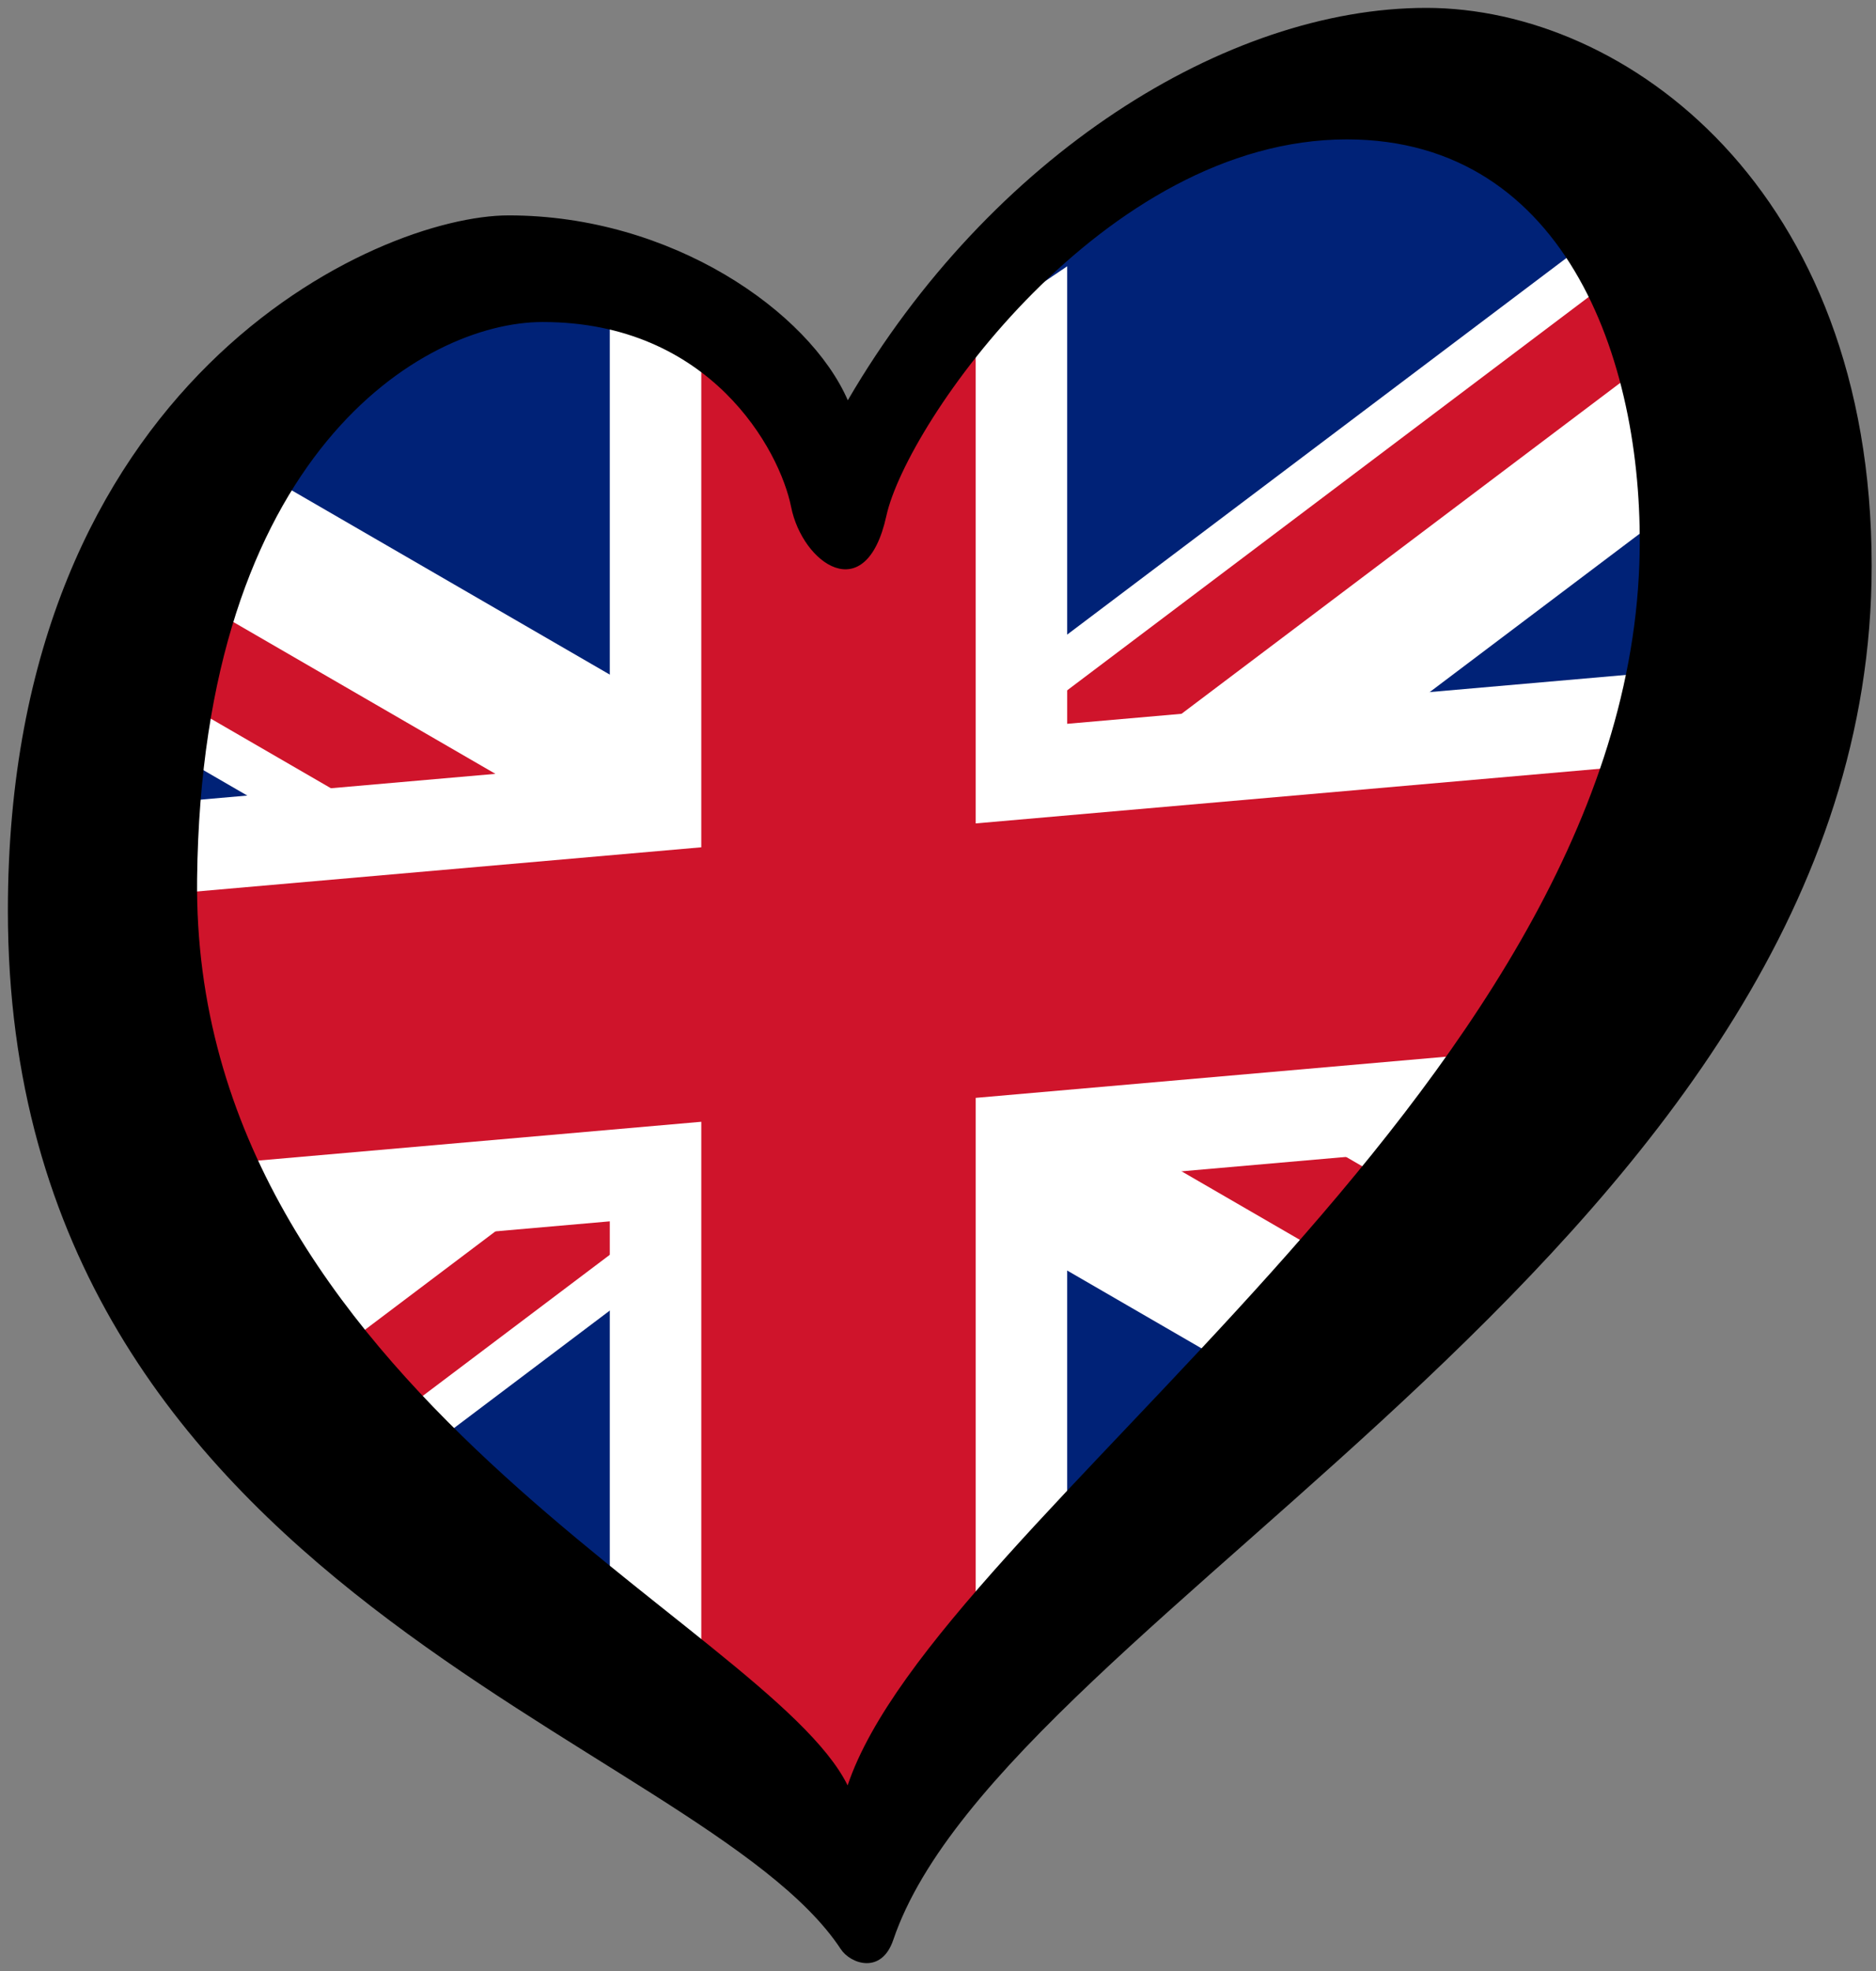 <svg xmlns="http://www.w3.org/2000/svg" width="238" height="250"><rect width="100%" height="100%" fill="#808080" stroke="none"/><path d="M5.515 135.433C40.01 169.956 74.505 204.478 109 239 148 196 187 153 226 110 221 79.667 216 49.333 211 19 190.667 17.333 170.333 15.667 150 14 135.333 29 120.667 44 106 59 96.667 50.667 87.333 42.333 78 34 60.828 40.189 43.657 46.378 26.485 52.567c-6.99 27.622-13.98 55.244-20.97 82.866z" fill="#027"/><path d="M205.461 27.646 18.869 168.362 47.659 188.628 222.588 56.706zM12.922 90.222 162.401 176.795 193.882 153.05 28.561 57.302z" fill="#fff"/><path d="m16.945 85.479 68.558 39.706 20.872-1.826-65.283 49.233 3.58 11.216 61.703-46.532 0-13.918 65.283 37.81 10.436-7.872-54.847-31.764-20.873 1.826 114.245-86.158-4.552-10.482-109.694 82.723 0 13.918-81.604-47.263z" fill="#cf142b"/><path d="M24.772 159.512 187.979 145.234 220.621 84.349 8.451 102.911zm52.589-120.659 0 178.598 58.029-5.077 0-178.598-29.874 20.15z" fill="#fff"/><path d="m123.781 39.077-17.406 17.425-17.406-14.362 0 65.329-84.867 7.43 14.145 33.574 70.723-6.191 0 87.053 34.813-3.062 0-87.022 84.867-7.43 0-34.812-84.867 7.43z" fill="#cf142b"/><path d="m25.005 111.471c0.6-53.792 28.594-70.628 43.839-70.628 21.29 0 30.083 16.253 31.52 23.449 1.436 7.19 9.494 12.941 12.083 1.147 2.591-11.794 27.637-47.758 58.42-47.758 28.192 0 37.956 29.073 37.111 53.801-2.307 67.318-89.028 121.045-100.443 154.97-10.164-20.547-83.247-50.248-82.53-114.981l0 0zM180.938 1c-25.317 0-55.258 18.698-73.381 49.771-4.89-11.222-22.313-23.451-43.024-23.451-16.689 0-63.533 20.858-63.533 88.178 0 86.88 87.901 104.725 105.671 131.729 1.221 1.857 5.154 3.26 6.655-1.177 14.179-41.845 124.125-89.125 124.125-174.279-0.001-47.756-31.197-70.771-56.513-70.771z"/></svg>